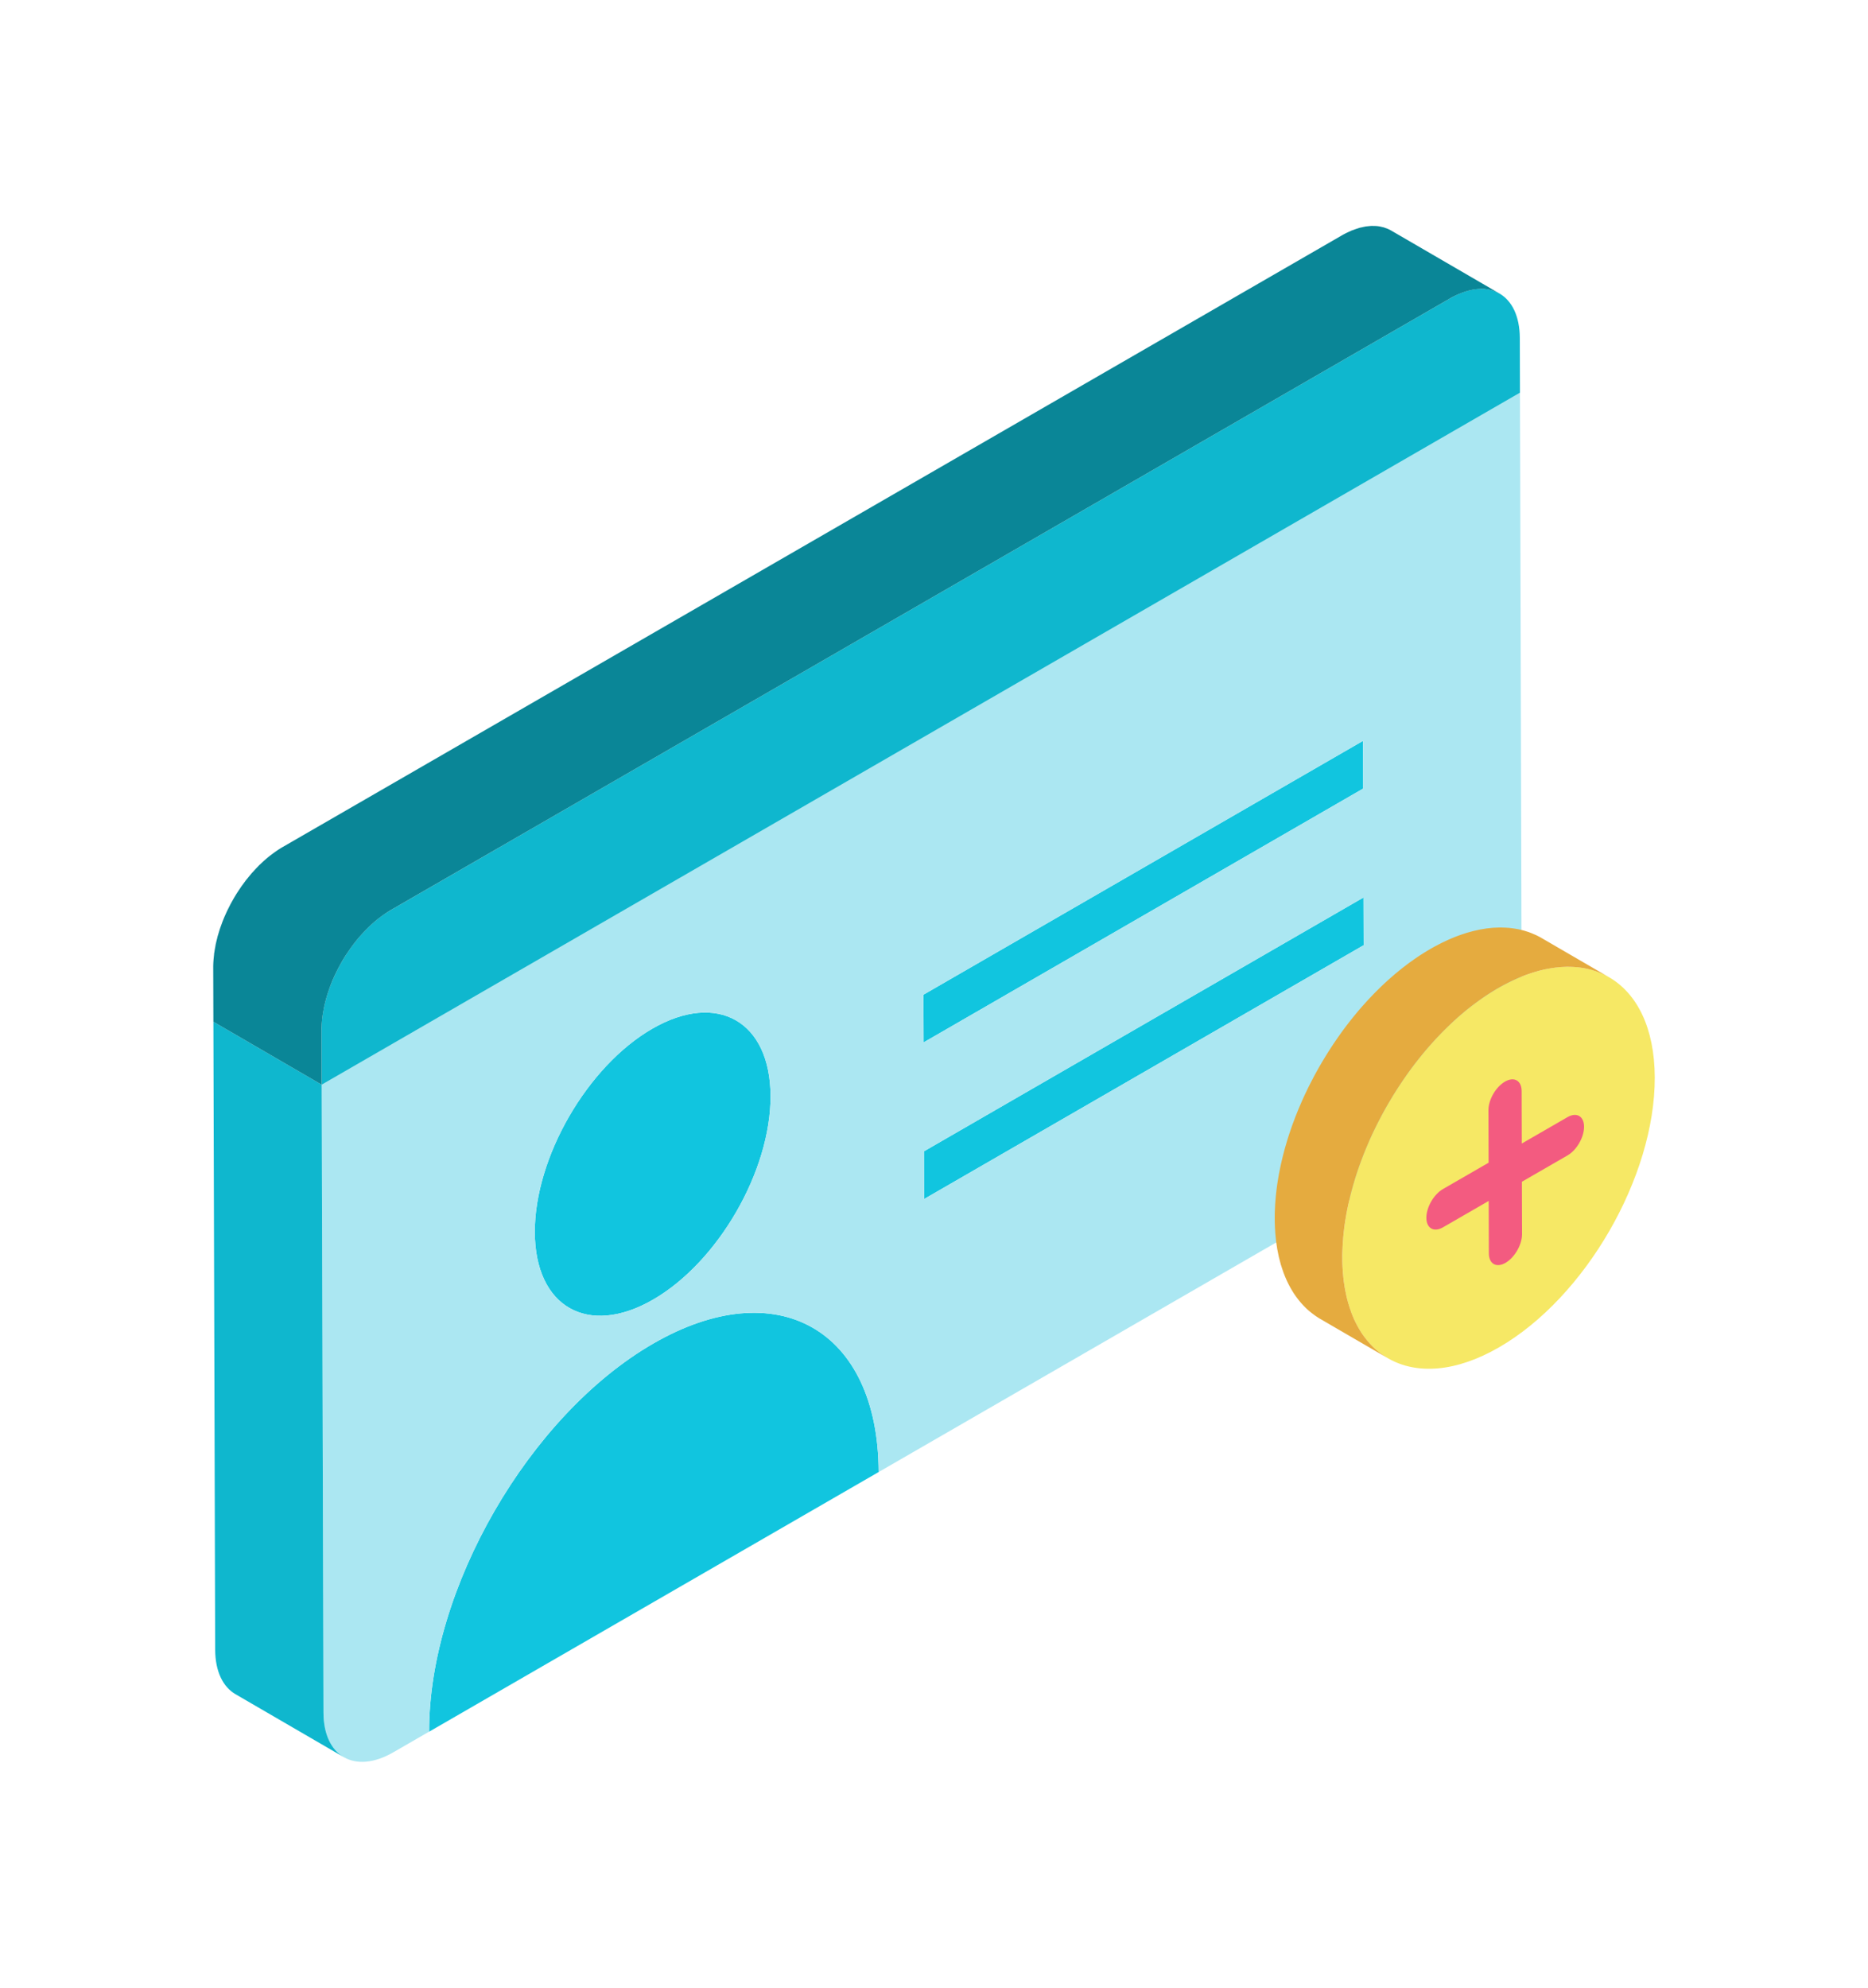 <svg xmlns="http://www.w3.org/2000/svg" id="Layer_1" x="0" y="0" viewBox="0 0 182.352 194" style="enable-background:new 0 0 182.352 194" xml:space="preserve"><style>.st2{fill:#0fb7ce}</style><switch><g><path d="m133.104 87.592.013 4.658-42.911 24.775-.013-4.658zm-.043-15.289.013 4.658-42.911 24.775-.014-4.658zM63.764 131.13c12.11-6.99 21.966-1.376 22.009 12.536l-43.882 25.342c-.036-13.923 9.757-30.882 21.873-37.877zm-.087-30.732c6.352-3.668 11.522-.722 11.542 6.578.021 7.3-5.115 16.195-11.467 19.863-6.353 3.668-11.522.722-11.543-6.578s5.115-16.195 11.468-19.863z" style="fill:#11c5df"></path><path d="m31.403 105.863 116.974-67.535.173 61.274c.013 4.307-3.017 9.56-6.77 11.728l-56.007 32.336c-.043-13.912-9.9-19.527-22.01-12.535-12.115 6.995-21.908 23.954-21.872 37.87l-3.498 2.02c-3.748 2.164-6.804.422-6.816-3.884l-.174-61.274zm32.349 20.976c6.352-3.668 11.488-12.563 11.467-19.863-.02-7.3-5.19-10.246-11.542-6.578-6.353 3.668-11.489 12.563-11.468 19.863.02 7.3 5.19 10.246 11.543 6.578m69.365-34.589-.013-4.658-42.911 24.775.013 4.658 42.911-24.775m-.043-15.289-.013-4.658-42.912 24.775.014 4.658 42.91-24.775" style="fill:#abe7f2"></path><path class="st2" d="m31.577 167.137-.174-61.274-10.572-6.144.174 61.274c.006 2.14.763 3.646 1.983 4.355l10.572 6.143c-1.22-.709-1.977-2.215-1.983-4.354z"></path><path class="st2" d="M141.553 29.122c3.747-2.164 6.796-.426 6.809 3.88l.015 5.326-116.974 67.535-.015-5.319c-.012-4.314 3.017-9.56 6.765-11.725l103.4-59.697z"></path><path d="M142.671 28.59a6.578 6.578 0 0 1 .781-.248 5.461 5.461 0 0 1 .637-.115c.069-.008.137-.016.204-.02a4.24 4.24 0 0 1 .435-.009h.1c.172.01.338.033.5.064.041.008.08.019.12.028.128.029.253.064.374.107l.115.04c.154.061.303.13.445.212l-10.572-6.144-.037-.02a3.21 3.21 0 0 0-.341-.167c-.022-.01-.045-.016-.067-.024-.038-.015-.077-.027-.116-.04-.058-.021-.115-.046-.176-.063-.064-.018-.13-.03-.196-.045-.04-.01-.08-.02-.12-.028-.022-.004-.043-.011-.065-.015a3.784 3.784 0 0 0-.41-.048h-.026c-.033-.002-.067 0-.1 0-.107-.004-.213-.008-.323-.003-.037.001-.075.008-.112.01-.067.005-.135.013-.204.021-.064.008-.126.01-.19.02-.056.008-.114.025-.17.035a5.405 5.405 0 0 0-.277.06c-.05.012-.1.018-.15.032-.05.013-.102.037-.153.052a6.573 6.573 0 0 0-.477.165c-.057.022-.112.034-.17.058-.031.014-.065.035-.097.049-.28.121-.563.257-.852.424L27.58 82.676c-.36.208-.712.452-1.057.714-.058.045-.117.087-.176.133-.327.258-.645.538-.953.838-.026.025-.055.045-.08.07-.05.05-.097.105-.146.156-.153.155-.303.315-.45.48-.048.052-.099.1-.145.154-.04.045-.076.094-.115.14-.09.105-.176.212-.263.32-.057.07-.117.138-.173.21-.046.06-.09.122-.135.182l-.188.256c-.042.059-.087.115-.129.175-.07.101-.138.206-.207.31-.044.065-.089.13-.132.196l-.053.08c-.121.189-.238.38-.351.574l-.023.042c-.023.038-.043.078-.066.117-.078.137-.156.274-.23.413-.034.065-.066.132-.1.198l-.104.204c-.029.059-.06.116-.088.175-.078.16-.15.322-.222.485l-.038.083-.01.021c-.088.202-.17.406-.25.61l-.04.114-.081.225c-.036.1-.075.201-.108.302-.027.08-.049.16-.074.241-.03.094-.058.187-.085.28-.017.057-.037.114-.053.171-.028.105-.05.209-.076.313-.03.116-.06.232-.085.348l-.03.12c-.018.084-.027.167-.043.25-.035.182-.067.363-.093.543-.007.05-.02.1-.026.15-.006.046-.003.091-.009.138-.047.403-.079.803-.078 1.193l.015 5.319 10.572 6.144-.015-5.32c-.001-.39.031-.79.078-1.192.011-.096.021-.192.035-.289.026-.18.058-.36.093-.542.023-.123.045-.247.073-.37.025-.116.055-.231.084-.347a13.798 13.798 0 0 1 .215-.764c.057-.182.117-.363.182-.544l.08-.225c.095-.25.194-.5.301-.746l.036-.077a15.837 15.837 0 0 1 .416-.87c.105-.204.215-.407.328-.607l.068-.122c.137-.235.28-.467.428-.695.042-.065.086-.129.13-.193a16.382 16.382 0 0 1 .833-1.136c.087-.108.174-.215.262-.32.086-.1.173-.196.26-.294a14.303 14.303 0 0 1 .677-.705c.308-.3.626-.58.953-.839.058-.046.118-.088.176-.132a10.3 10.3 0 0 1 1.057-.715l103.4-59.697c.289-.167.572-.303.852-.425.09-.038.178-.072.266-.106z" style="fill:#0a8697"></path><path d="M161.536 105.163c.027 9.681-6.778 21.469-15.204 26.333-8.42 4.862-15.271.958-15.298-8.723-.028-9.677 6.778-21.464 15.199-26.326 8.425-4.865 15.275-.961 15.303 8.716z" style="fill:#f6e865"></path><path d="m124.447 118.252.006-.131c.003-.092.008-.185.013-.277.005-.11.008-.22.015-.33l.02-.252.024-.295c.006-.064.01-.129.015-.194.014-.14.031-.281.047-.422.01-.081.017-.162.027-.244l.01-.08c.032-.255.068-.51.108-.766l.003-.018.02-.11c.034-.214.07-.428.11-.643l.024-.116.062-.305c.026-.125.049-.25.076-.374.015-.07.033-.14.049-.21.025-.11.05-.22.077-.331l.06-.258c.026-.103.055-.207.082-.31.029-.112.057-.223.087-.334.015-.055.028-.11.044-.165.04-.147.085-.294.129-.441.027-.095.054-.19.083-.285l.023-.08c.08-.263.165-.526.253-.788l.003-.01.025-.07c.078-.233.159-.465.243-.697l.04-.11.1-.264c.047-.125.092-.25.14-.373.031-.08.065-.159.096-.238.039-.097.077-.194.117-.29l.085-.213c.059-.14.12-.28.181-.421l.097-.226.034-.08c.109-.246.22-.491.335-.736l.015-.03c.034-.073.07-.144.105-.216.088-.187.177-.374.27-.559l.045-.087c.077-.154.157-.306.237-.459.064-.123.125-.247.19-.37.012-.021.026-.043.037-.065.212-.395.432-.786.659-1.174.02-.033.037-.067.056-.1.022-.038.047-.073.07-.111.322-.544.658-1.08 1.007-1.605.018-.028.035-.058.054-.086.032-.048.067-.093.099-.141.282-.418.569-.831.866-1.234l.004-.005c.211-.287.427-.57.646-.848l.028-.037c.162-.206.327-.408.493-.61l.089-.11.006-.007c.194-.233.39-.463.59-.69l.03-.033.18-.201c.128-.142.254-.284.383-.423.024-.026.049-.05.073-.077.086-.093.175-.183.262-.275.096-.1.191-.203.289-.302.035-.037.072-.071.108-.107.096-.097.192-.191.289-.286.082-.08.163-.163.246-.243l.142-.132c.103-.098.207-.194.31-.289.073-.067.145-.136.218-.202.057-.052.116-.1.173-.151l.312-.273c.065-.055.128-.113.193-.168l.21-.171c.102-.085.204-.169.307-.251l.161-.132c.088-.069.177-.134.265-.201.095-.074.19-.148.287-.22.04-.029.078-.06.117-.089.118-.087.238-.169.357-.253.08-.058.162-.117.243-.173l.063-.045c.215-.147.43-.29.648-.428l.006-.004c.014-.01.03-.017.044-.027a21.766 21.766 0 0 1 1.23-.723l.184-.095c.083-.044.165-.087.248-.129.064-.032.13-.068.193-.1.103-.05.205-.097.308-.145.073-.034.146-.07.22-.103.03-.014.06-.03.09-.043a16.538 16.538 0 0 1 1.227-.49c.026-.01.052-.017.078-.026.074-.026.148-.049.222-.073.103-.034.208-.07.31-.102l.153-.042c.09-.026.18-.05.27-.074.07-.019.14-.04.208-.057.072-.018.142-.031.214-.048l.27-.06c.046-.01.095-.022.141-.031.084-.017.166-.027.25-.041.103-.018.206-.037.309-.051.036-.006.073-.014.11-.019.085-.011.168-.016.252-.025.11-.013.22-.025.329-.034.032-.002.065-.008.097-.01.074-.005.146-.004.22-.007.13-.006.26-.012.387-.013.036 0 .073-.004.11-.003.055 0 .109.006.165.007.161.004.322.011.48.023.048.004.098.003.145.007.036.003.069.011.104.015.243.025.482.059.716.104.02.004.04.005.06.008l.015.004c.048.01.093.023.14.034.146.032.291.066.434.106.069.02.136.043.204.064.09.029.183.054.272.086l.066.027c.137.05.27.106.403.164.065.028.131.053.195.083.195.091.386.19.57.297l6.597 3.833a7.217 7.217 0 0 0-.57-.297c-.064-.03-.131-.055-.196-.083a7.443 7.443 0 0 0-.403-.164 7.632 7.632 0 0 0-.338-.112c-.068-.022-.135-.045-.204-.065a7.817 7.817 0 0 0-.433-.106c-.047-.01-.093-.024-.14-.033l-.076-.013a8.3 8.3 0 0 0-.965-.126 8.892 8.892 0 0 0-.48-.022c-.092-.002-.182-.005-.275-.005a9.81 9.81 0 0 0-.387.013c-.105.005-.21.009-.317.017-.109.009-.219.022-.329.034-.12.013-.24.026-.362.044-.103.015-.206.033-.31.05a11.294 11.294 0 0 0-1.352.312c-.153.045-.308.093-.463.144-.074.025-.148.047-.222.073-.458.158-.924.345-1.396.56-.073.032-.146.068-.219.102a18.01 18.01 0 0 0-.75.374 19.94 19.94 0 0 0-1.41.816l-.048.03a24 24 0 0 0-.716.476c-.081.056-.162.115-.243.173a24.62 24.62 0 0 0-.474.343 26.01 26.01 0 0 0-2.435 2.056c-.131.125-.261.251-.39.378l-.287.283a31.74 31.74 0 0 0-.398.411c-.088.091-.176.182-.262.275a32.4 32.4 0 0 0-.455.5c-.06.066-.121.132-.181.2-.211.24-.42.483-.625.73-.034.04-.066.082-.1.123a35.281 35.281 0 0 0-1.157 1.482l-.004.005a36.26 36.26 0 0 0-.866 1.234c-.051.076-.103.151-.153.228a37.22 37.22 0 0 0-1.008 1.606c-.041.07-.084.138-.125.209a37.28 37.28 0 0 0-.658 1.174c-.078.145-.153.292-.23.438-.078.151-.158.302-.235.455-.108.215-.213.432-.317.65-.034.07-.07.141-.103.213-.132.28-.26.563-.384.846l-.097.227a33.391 33.391 0 0 0-.62 1.537c-.032.087-.066.173-.097.26-.099.268-.193.537-.284.805l-.026.073c-.098.293-.19.587-.28.88-.028.093-.054.187-.081.28-.06.203-.118.406-.174.61-.03.11-.058.222-.087.334a29.943 29.943 0 0 0-.344 1.482l-.062.305c-.048.253-.093.506-.134.758l-.02.112c-.045.289-.085.576-.12.863l-.028.245a23.895 23.895 0 0 0-.12 1.49l-.014.28a19.786 19.786 0 0 0 .005 1.656c.004.078.01.155.015.233.01.187.023.374.04.557l.032.317a16.847 16.847 0 0 0 .106.793 14.674 14.674 0 0 0 .337 1.562 12.146 12.146 0 0 0 .253.804c.03.085.06.173.091.257.101.266.21.525.327.774.012.027.027.052.04.08.159.33.332.642.518.939.015.023.028.048.042.07a8.596 8.596 0 0 0 1.15 1.425l.039.041a7.519 7.519 0 0 0 .769.648c.216.16.438.312.67.447l-6.596-3.833a7.349 7.349 0 0 1-.826-.566 7.481 7.481 0 0 1-.613-.529c-.014-.013-.026-.028-.04-.042a7.939 7.939 0 0 1-.653-.734 8.569 8.569 0 0 1-.496-.69c-.004-.007-.01-.012-.014-.02-.01-.015-.018-.034-.028-.05a9.615 9.615 0 0 1-.518-.94l-.03-.053-.01-.027a10.743 10.743 0 0 1-.327-.774c-.009-.023-.02-.043-.028-.066-.023-.062-.041-.128-.063-.19a11.92 11.92 0 0 1-.161-.485c-.013-.044-.03-.084-.043-.128-.018-.062-.032-.129-.05-.191a13.267 13.267 0 0 1-.108-.418c-.014-.058-.031-.112-.045-.17-.014-.064-.025-.131-.039-.195-.025-.12-.05-.242-.073-.364l-.038-.188c-.012-.074-.022-.152-.033-.227-.018-.11-.035-.22-.05-.333l-.026-.169c-.012-.096-.02-.196-.03-.293-.011-.105-.023-.209-.032-.315l-.014-.127c-.011-.142-.018-.288-.026-.433-.005-.077-.011-.152-.015-.23l-.003-.057a19.49 19.49 0 0 1-.017-.737v-.044c-.001-.228.002-.458.009-.688z" style="fill:#e5ab3f"></path><path d="M146.915 105.562c.89-.515 1.623-.104 1.626.92l.014 5.123 4.46-2.574c.89-.514 1.616-.094 1.62.93.002 1.036-.72 2.286-1.61 2.8l-4.46 2.575.015 5.117c.003 1.024-.724 2.283-1.615 2.798-.896.517-1.622.097-1.625-.927l-.015-5.117-4.459 2.575c-.89.514-1.623.103-1.626-.927-.003-1.03.725-2.29 1.615-2.804l4.46-2.574-.015-5.124c-.003-1.024.719-2.274 1.615-2.791z" style="fill:#f35b80"></path></g></switch></svg>